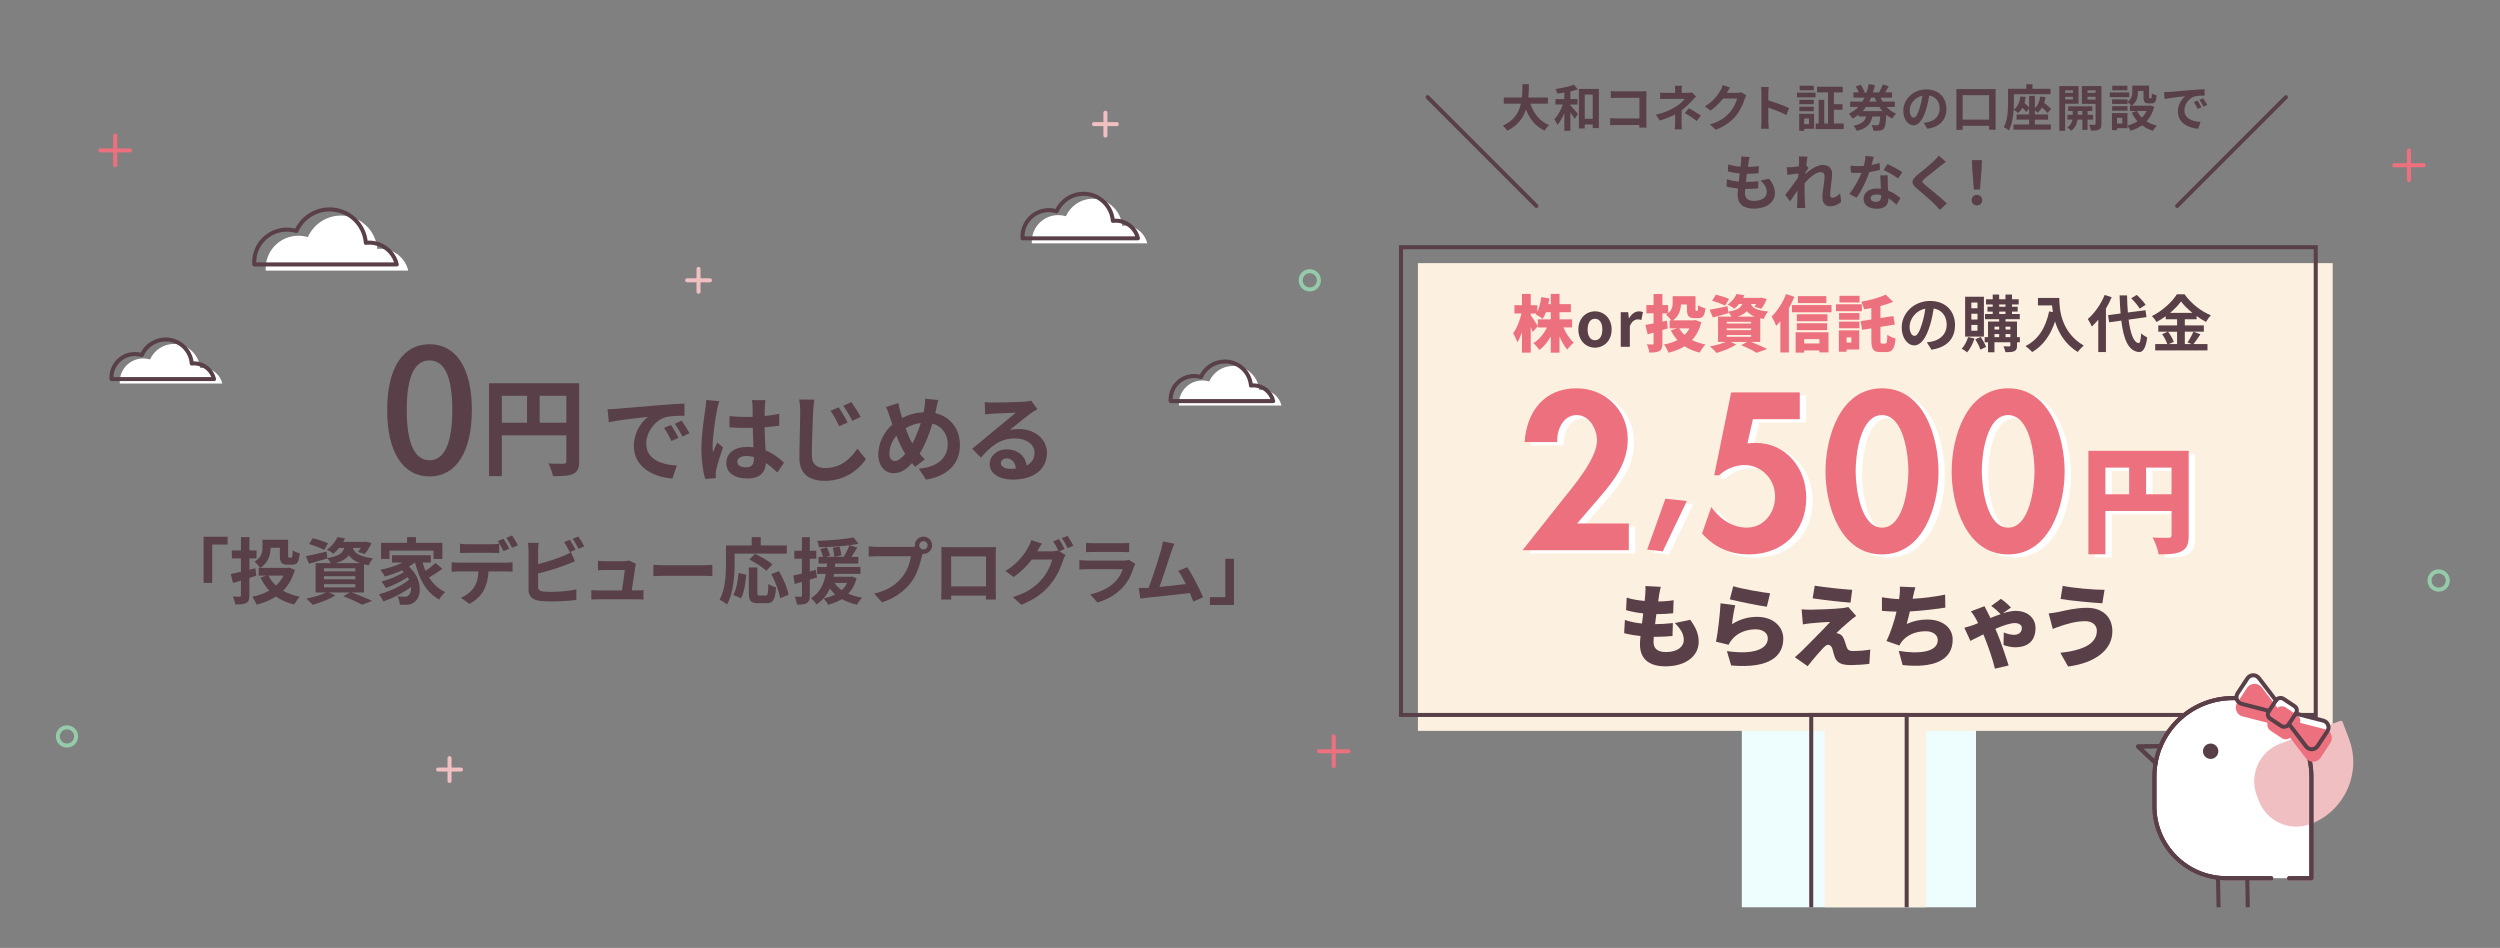 <?xml version="1.0" encoding="UTF-8"?>
<svg id="_レイヤー_2" data-name=" レイヤー 2" xmlns="http://www.w3.org/2000/svg" width="1240" height="470.19" xmlns:xlink="http://www.w3.org/1999/xlink" viewBox="0 0 1240 470.19">
  <rect x="0" y="0" width="1240" height="470.19" fill="#808080" stroke="none"/>
  <defs>
    <clipPath id="clippath">
      <rect width="1240" height="450" fill="none"/>
    </clipPath>
  </defs>
  <g id="_レイヤー_1-2" data-name=" レイヤー 1-2">
    <g clip-path="url(#clippath)">
      <g>
        <rect x="863.95" y="354.61" width="116.14" height="115.58" fill="#eefeff"/>
        <polygon points="1157.01 130.51 703.29 130.51 703.29 362.5 904.98 362.5 904.98 470.19 955.39 470.19 955.39 362.5 1157.01 362.5 1157.01 130.51" fill="#fcf1e0"/>
        <rect x="694.89" y="122.62" width="453.72" height="231.99" fill="none" stroke="#583f48" stroke-miterlimit="10" stroke-width="2"/>
        <rect x="898.37" y="354.61" width="47.34" height="110.18" fill="none" stroke="#583f48" stroke-miterlimit="10" stroke-width="2"/>
        <path d="m775.45,162.42c1.23,2.88,3.13,5.73,5.15,7.51-1.01.8-2.48,2.36-3.22,3.49-1.47-1.66-2.79-3.99-3.86-6.56v8.06h-4.35v-8.03c-1.53,2.73-3.4,5.09-5.64,6.71-.67-1.04-2.02-2.61-2.97-3.4,2.79-1.69,5.21-4.63,6.74-7.79h-4.54v-4.02h6.41v-3.53h-2.36c-.49,1.26-1.04,2.39-1.66,3.31-.77-.64-2.51-1.75-3.46-2.24.09-.12.18-.28.31-.43h-2.76v.83c.89,1.16,3.04,4.57,3.53,5.43l-2.54,2.94c-.25-.71-.58-1.59-.98-2.51v12.72h-4.35v-10.15c-.67,1.96-1.47,3.71-2.33,5.03-.4-1.29-1.35-3.34-2.05-4.57,1.81-2.27,3.34-6.28,4.14-9.72h-3.5v-4.11h3.74v-5.61h4.35v5.61h3.25v3.22c1.01-1.99,1.66-4.66,1.99-7.27l4.05.71c-.15.95-.31,1.87-.52,2.79h1.17v-5.06h4.35v5.06h5.61v4.02h-5.61v3.53h6.22v4.02h-4.29l-.02.01Z" fill="#ed707f"/>
        <path d="m782.87,163.43c0-5.7,3.96-9.01,8.25-9.01s8.25,3.31,8.25,9.01-3.95,9.01-8.25,9.01-8.25-3.31-8.25-9.01Zm11.89,0c0-3.22-1.32-5.33-3.65-5.33s-3.65,2.12-3.65,5.33,1.32,5.33,3.65,5.33,3.65-2.08,3.65-5.33Z" fill="#583f48"/>
        <path d="m803.9,154.85h3.68l.34,3.04h.09c1.26-2.24,3.1-3.46,4.87-3.46.95,0,1.5.15,2.02.37l-.77,3.89c-.61-.18-1.1-.28-1.81-.28-1.35,0-2.97.89-3.92,3.37v10.24h-4.51v-17.17l.01 0Z" fill="#583f48"/>
        <path d="m843.88,159.84c-.98,3.68-2.51,6.59-4.63,8.83,1.93.98,4.17,1.72,6.68,2.18-.98.95-2.27,2.85-2.91,4.05-2.91-.71-5.36-1.75-7.48-3.16-2.27,1.44-4.94,2.45-7.94,3.22-.46-1.2-1.47-3.1-2.3-4.08,2.51-.46,4.78-1.2,6.71-2.21-1.29-1.41-2.36-3.03-3.28-4.84l3.13-.95h-3.74v-3.98h.86c-.67-.92-1.96-2.36-2.67-2.88.37-.18.67-.4.95-.61h-2.7v4.08l2.24-.46.43,3.86-2.67.8v6.59c0,2.05-.34,3.13-1.5,3.8-1.17.67-2.76.8-5,.8-.12-1.13-.67-2.94-1.2-4.08,1.07.06,2.33.06,2.73.06.43-.03.58-.15.58-.58v-5.27c-1.01.28-1.99.58-2.91.83l-1.17-4.66c1.13-.18,2.51-.46,4.08-.77v-5h-3.56v-4.11h3.56v-5.49h4.38v5.49h2.85v3.98c2.02-1.56,2.24-3.49,2.24-5.21v-3.16h11.34v6.28c0,.92.06,1.01.34,1.01h.43c.37,0,.46-.43.52-2.82.8.64,2.51,1.29,3.62,1.56-.37,3.77-1.35,4.87-3.65,4.87h-1.78c-2.88,0-3.74-1.07-3.74-4.57v-2.24h-2.94c-.12,2.76-1.01,5.82-3.99,7.88h10.33l.8-.15,2.94,1.1.02.01Zm-10.97,3.03c.67,1.2,1.56,2.3,2.61,3.25.98-.95,1.84-2.02,2.48-3.25h-5.09 0Z" fill="#ed707f"/>
        <path d="m868.53,169.59c2.88,1.17,6.1,2.51,8,3.49l-5.27,1.93c-1.59-1.04-4.66-2.61-7.63-3.8l2.91-1.62h-8.18l2.79,1.26c-2.54,1.72-6.56,3.31-9.72,4.2-.8-.89-2.33-2.48-3.31-3.25,2.73-.46,5.7-1.29,7.79-2.21h-3.77v-12.57h6.65c-.43-.8-1.04-1.75-1.59-2.33l.09.67c-2.61.77-5.39,1.5-7.69,2.12l-1.66-3.86c2.3-.37,5.67-1.07,8.95-1.75l.31,2.7c4.66-.74,6.25-1.93,6.93-3.77h-1.62c-.67.83-1.44,1.62-2.33,2.36-.8-.77-2.3-1.69-3.34-2.08,2.21-1.5,3.68-3.49,4.51-5.27l3.89.64c-.21.43-.46.86-.67,1.29h8.28l.64-.12,2.91.71c-.77,1.72-1.84,3.62-2.79,4.81l-3.43-.98c.28-.37.58-.86.86-1.35h-2.57c.67,1.75,2.42,3.1,8.55,3.71-.83.89-1.78,2.58-2.18,3.68-.61-.09-1.2-.21-1.75-.34v11.74h-4.54l-.02-.01Zm-12.91-17.99c-1.41-.74-4.35-1.84-6.44-2.45l1.93-3c1.99.46,4.97,1.41,6.53,2.12l-2.02,3.34v-.01Zm.8,8.86h12.14v-.86h-12.14v.86Zm0,3.28h12.14v-.86h-12.14v.86Zm0,3.31h12.14v-.89h-12.14v.89Zm13.89-10.02c-1.81-.74-3.03-1.66-3.86-2.7-.98,1.1-2.42,1.99-4.6,2.7h8.46-0Z" fill="#ed707f"/>
        <path d="m890.02,147.21c-.77,1.87-1.69,3.83-2.73,5.7v21.92h-4.23v-15.54c-.67.86-1.38,1.62-2.08,2.33-.37-1.07-1.53-3.53-2.27-4.63,2.82-2.67,5.58-6.9,7.17-11.13l4.14,1.35Zm18.42,4.11v3.56h-19.62v-3.56h19.62Zm-17.81,13.49h16.31v9.99h-4.51v-.98h-7.54v1.07h-4.26v-10.09.01Zm15.79-5.49h-15.21v-3.43h15.21v3.43Zm-15.21,1.01h15.05v3.43h-15.05v-3.43Zm14.65-10.02h-14.1v-3.43h14.1v3.43Zm-10.97,17.9v2.15h7.54v-2.15h-7.54Z" fill="#ed707f"/>
        <path d="m923.5,154.36h-12.84v-3.46h12.84v3.46Zm-1.32,19.01h-6.28v1.1h-3.83v-10.64h10.12v9.53l-.01.01Zm-9.99-18.09h10.09v3.31h-10.09v-3.31Zm0,4.23h10.09v3.31h-10.09v-3.31Zm10.15-9.5h-9.96v-3.31h9.96v3.31Zm-6.44,17.29v2.61h2.39v-2.61h-2.39Zm19.25,3.1c.71,0,.86-.86.98-4.35.98.77,2.82,1.56,4.05,1.84-.43,4.94-1.53,6.74-4.57,6.74h-2.94c-3.53,0-4.48-1.38-4.48-5.95v-5.82l-4.57.74-.74-4.32,5.3-.83v-5.64c-1.23.25-2.45.43-3.62.61-.18-1.07-.89-2.79-1.41-3.77,4.45-.77,9.14-2.05,12.17-3.53l3.65,3.62c-1.93.8-4.08,1.47-6.28,2.05v5.95l6.41-.98.74,4.2-7.14,1.17v6.56c0,1.53.09,1.72.8,1.72h1.66l-.01-.01Z" fill="#ed707f"/>
        <path d="m958.02,173.46l-2.3-3.65c1.17-.12,2.02-.31,2.85-.49,3.92-.92,6.99-3.74,6.99-8.22,0-4.23-2.3-7.39-6.44-8.09-.43,2.61-.95,5.43-1.84,8.31-1.84,6.19-4.48,9.99-7.82,9.99s-6.22-3.74-6.22-8.92c0-7.08,6.13-13.12,14.07-13.12s12.38,5.27,12.38,11.96-3.95,11.04-11.68,12.23l.01-0Zm-8.43-6.87c1.29,0,2.48-1.93,3.74-6.07.7-2.27,1.29-4.87,1.62-7.42-5.06,1.04-7.79,5.52-7.79,8.89,0,3.1,1.23,4.6,2.42,4.6h.01Z" fill="#583f48"/>
        <path d="m979.36,167.88c-.8,2.57-2.21,5.21-3.65,6.87-.61-.52-1.93-1.38-2.7-1.78,1.38-1.44,2.54-3.65,3.16-5.79l3.19.71 0-.01Zm4.66-.92h-9.32v-19.77h9.32v19.77Zm-3.19-16.89h-3.04v2.82h3.04v-2.82Zm0,5.55h-3.04v2.85h3.04v-2.85Zm0,5.55h-3.04v2.88h3.04v-2.88Zm1.62,5.95c1.01,1.53,2.15,3.59,2.64,4.94l-2.82,1.38c-.43-1.41-1.53-3.59-2.51-5.18l2.7-1.13-.01-.01Zm19.41,2.64h-1.41v1.62c0,1.53-.31,2.3-1.32,2.79-1.01.49-2.45.52-4.45.52-.12-.86-.55-2.12-.95-2.91,1.2.03,2.51.03,2.88.03.4,0,.52-.12.52-.46v-1.59h-7.88v4.97h-3.19v-4.97h-1.66v-2.54h1.66v-7.73h5.52v-1.16h-7.02v-2.58h3.83v-1.2h-2.61v-2.42h2.61v-1.13h-3.31v-2.58h3.31v-2.33h3.19v2.33h3.13v-2.33h3.25v2.33h3.31v2.58h-3.31v1.13h2.82v2.42h-2.82v1.2h3.86v2.58h-7.08v1.16h5.7v7.73h1.41v2.54l.01 0Zm-12.6-7.73v1.41h2.33v-1.41h-2.33Zm0,5.18h2.33v-1.53h-2.33v1.53Zm2.33-15.08h3.13v-1.13h-3.13v1.13Zm0,3.62h3.13v-1.2h-3.13v1.2Zm3.16,6.28v1.41h2.39v-1.41h-2.39Zm2.39,5.18v-1.53h-2.39v1.53h2.39Z" fill="#583f48"/>
        <path d="m1021.42,147.77c0,5.79.83,16.98,12.11,23.63-.8.64-2.3,2.24-2.94,3.19-6.35-3.83-9.59-9.63-11.28-15.11-2.3,6.87-5.98,11.96-11.31,15.14-.67-.77-2.39-2.27-3.34-2.97,6.38-3.22,10.02-9.14,11.71-17.2l1.87.34c-.21-1.17-.34-2.27-.43-3.31h-6.99v-3.71h10.61-.01Z" fill="#583f48"/>
        <path d="m1047.39,147.43c-.8,1.87-1.75,3.77-2.85,5.64v21.55h-3.8v-16.09c-1.04,1.29-2.08,2.45-3.19,3.43-.34-.86-1.38-2.82-2.02-3.71,3.31-2.82,6.53-7.33,8.37-11.96l3.5,1.13-.01.01Zm8.4,11.1c.86,6.81,2.48,11.34,4.94,11.65.71.06,1.07-1.47,1.32-4.87.67.8,2.3,1.72,2.97,2.08-.77,5.92-2.42,7.33-4.14,7.23-5.18-.49-7.6-6.25-8.71-15.6l-6.04.83-.52-3.53,6.19-.83c-.21-2.76-.4-5.76-.49-8.98h3.71c.06,3,.18,5.89.4,8.49l8.74-1.13.52,3.43-8.89,1.23 0.0 0Zm5.49-5.43c-.77-1.44-2.61-3.59-4.2-5.15l2.73-1.69c1.62,1.47,3.53,3.49,4.41,4.94l-2.94,1.9h-0Z" fill="#583f48"/>
        <path d="m1091.41,165.82c-1.16,1.69-2.36,3.56-3.43,4.84h6.93v3.13h-25.93v-3.13h5.98c-.46-1.38-1.47-3.43-2.54-4.94l2.79-1.2h-4.69v-3.13h9.32v-3.04h-5.64v-1.5c-1.44,1.04-3,2.02-4.57,2.85-.46-.86-1.47-2.18-2.27-2.94,5.21-2.54,10.12-7.14,12.38-10.82h3.77c3.31,4.63,8.25,8.49,13.09,10.45-.92.92-1.75,2.15-2.42,3.28-1.53-.8-3.13-1.81-4.66-2.91v1.59h-5.85v3.04h9.44v3.13h-9.44v6.13h3.34l-1.99-.83c1.01-1.44,2.24-3.68,2.91-5.3l3.49,1.29-.01.01Zm-16.03-1.29c1.17,1.56,2.36,3.65,2.82,5.06l-2.51,1.07h4.14v-6.13h-4.45Zm12.05-9.35c-2.27-1.84-4.29-3.83-5.64-5.67-1.32,1.84-3.22,3.83-5.43,5.67h11.07Z" fill="#583f48"/>
        <path d="m811.05,261.21v13.28h-52.72l19.92-25.11c5.5-6.85,17.02-20.44,17.02-29.26,0-5.6-3.63-12.66-10.07-12.66-6.85,0-9.96,7.47-9.65,13.39h-16.19c1.04-15.05,9.65-26.67,25.74-26.67,14.32,0,25.42,10.9,25.42,25.22,0,11.52-6.43,20.13-13.59,28.43l-11.52,13.39h25.63l.01-.01Z" fill="#fff"/>
        <path d="m839.83,250.08l-11.95,24.99-7.72-.91,9.05-25.23,10.62,1.16v-.01Z" fill="#fff"/>
        <path d="m872.6,209.53l-2.7,11.93,3.94-.21c15.25,0,25.22,12.56,25.22,27.19,0,16.81-11.73,28.12-28.43,28.12-9.24,0-17.12-3.42-23.25-10.38l4.57-13.08c4.05,5.81,10.48,10.17,17.64,10.17,8.51,0,14.01-7.37,14.01-15.46,0-8.51-6.64-15.57-15.25-15.57-4.46,0-9.34,2.08-12.56,5.08h-2.39l8.41-41.1h34.04v13.28h-23.25l0.0.03Z" fill="#fff"/>
        <path d="m964.64,235.47c0,16.71-7.26,41.1-28.02,41.1s-28.02-24.39-28.02-41.1,7.06-41.3,28.02-41.3,28.02,24.49,28.02,41.3Zm-41.09-.21c0,7.78,2.28,28.02,13.08,28.02s13.08-20.24,13.08-28.02-2.18-27.81-13.08-27.81-13.08,19.92-13.08,27.81Z" fill="#fff"/>
        <path d="m1027.21,235.47c0,16.71-7.26,41.1-28.02,41.1s-28.02-24.39-28.02-41.1,7.06-41.3,28.02-41.3,28.02,24.49,28.02,41.3Zm-41.09-.21c0,7.78,2.28,28.02,13.08,28.02s13.08-20.24,13.08-28.02-2.18-27.81-13.08-27.81-13.08,19.92-13.08,27.81Z" fill="#fff"/>
        <path d="m1088.75,267.07c0,4.28-.87,6.53-3.53,7.92s-6.24,1.56-11.38,1.56c-.35-2.37-1.79-6.24-3-8.38,3,.23,6.82.17,7.92.17s1.5-.35,1.5-1.39v-11.9h-32.82v21.44h-8.44v-51.31h49.75v41.89h-0Zm-41.32-20.34h11.79v-13.23h-11.79v13.23Zm32.82,0v-13.23h-12.65v13.23h12.65Z" fill="#fff"/>
        <path d="m822.85,295.56c-.09.58-.22,1.52-.4,2.78,3.05-.04,5.87-.31,7.66-.63l-.22,6.45c-2.46.27-4.75.45-8.34.45-.22,1.61-.4,3.32-.63,4.97h.04c2.55,0,6-.22,8.78-.54l-.18,6.41c-2.2.22-4.75.4-7.44.4h-1.84c-.09,1.03-.13,1.93-.13,2.6,0,3.36,2.15,4.97,6.14,4.97,5.96,0,8.87-2.82,8.87-5.96s-1.7-5.69-4.44-8.43l7.62-1.61c2.91,3.94,4.21,7.13,4.21,10.94,0,6.81-6.14,12.15-16.49,12.15-7.62,0-12.64-3.27-12.64-10.89,0-.99.09-2.46.27-4.17-3.14-.31-5.87-.81-8.11-1.39l.36-6.54c2.82.94,5.69,1.48,8.47,1.75.18-1.66.4-3.36.63-5.02-3-.31-6-.9-8.51-1.61l.31-6.23c2.51.85,5.69,1.39,8.92,1.66.13-1.08.22-2.11.27-2.96.18-2.38.18-3.32.09-4.44l7.62.4c-.45,1.88-.67,3.23-.9,4.48l.01.01Z" fill="#583f48"/>
        <path d="m859.1,309.59c3.9-2.51,8.11-3.63,12.41-3.63,8.42,0,13,5.24,13,10.76,0,8.29-6.14,15.06-25.86,13.35l-2.11-7.13c13.09,1.93,20.3-.9,20.3-6.36,0-2.55-2.42-4.44-6.01-4.44-4.57,0-8.96,1.7-11.61,4.89-.9,1.08-1.39,1.79-1.84,2.78l-6.23-1.52c.9-4.57,1.93-13,2.24-19.05l7.3.99c-.63,2.2-1.39,6.95-1.61,9.37l.02-.01Zm18.87-15.33l-1.61,6.68c-4.71-.63-14.83-2.78-18.37-3.67l1.7-6.5c4.48,1.39,14.38,3.05,18.28,3.5l-0-.01Z" fill="#583f48"/>
        <path d="m917.49,307.98c-2.24,1.84-5.96,5.24-6.68,6.05.36,0,1.17.22,1.7.49,1.03.49,1.7,1.34,2.29,2.96.4,1.12.81,2.51,1.17,3.54.36,1.21,1.3,1.88,2.73,1.88,3.72,0,6.63-.31,8.96-.72l-.45,7.08c-1.84.31-6.72.63-9.01.63-4.57,0-6.95-.99-8.11-3.85-.49-1.34-.94-3.14-1.21-4.17-.49-1.61-1.43-2.06-2.2-2.06-.72,0-1.61.76-2.69,1.93-1.48,1.57-3.99,4.39-7.39,8.69l-6.36-4.44c.94-.81,2.2-1.88,3.58-3.23,2.6-2.64,10.04-9.99,13.94-14.25-2.91.04-7.04.4-9.5.63-1.61.13-3.09.4-4.03.58l-.63-7.48c1.03.09,2.82.18,4.57.18,1.88,0,11.88-.31,15.82-.81.85-.09,2.24-.36,2.73-.54l3.94,4.44c-1.39.94-2.24,1.66-3.18,2.46l.01.01Zm1.21-15.42l-.85,6.36c-4.84-.36-13.49-1.34-18.78-2.15l1.03-6.27c5.11.85,13.76,1.75,18.6,2.06Z" fill="#583f48"/>
        <path d="m948.81,296.32l-.13.67c4.93-.27,10.71-.94,16.09-2.06l.13,6.45c-4.3.67-11.47,1.57-17.61,1.88-.49,2.15-1.03,4.3-1.57,6.23,3.5-1.57,6.68-2.2,10.31-2.2,7.3,0,12.5,3.94,12.5,9.99,0,10.44-9.82,14.21-24.83,12.59l-1.93-7.04c9.55,1.66,19.36.81,19.36-5.38,0-2.29-2.06-4.35-5.96-4.35-5.06,0-9.41,1.88-11.92,5.2-.45.58-.76,1.12-1.17,1.88l-6.41-2.24c2.06-4.03,3.85-9.73,5.02-14.56-2.69-.09-5.15-.18-7.26-.4v-6.72c2.73.45,5.87.81,8.51.9.09-.45.13-.85.18-1.21.27-2.15.31-3.36.22-4.97l7.66.31c-.54,1.79-.81,3.41-1.21,5.02l.02.01Z" fill="#583f48"/>
        <path d="m978.74,310.04c.81-.31,1.61-.63,2.42-.99-.45-.9-.85-1.7-1.25-2.38-.54-.94-1.39-2.33-2.33-3.45l6.72-2.55c.49.9,1.17,2.24,1.48,2.91.4.76.94,1.79,1.48,2.96,1.75-.72,3.45-1.39,5.06-1.93-1.34-1.39-3.14-3-4.66-4.08l4.8-3.5c1.34.85,3.99,3.18,4.97,4.3l-4.03,2.87c2.33-.72,4.48-1.21,6.27-1.21,6.86,0,9.95,4.39,9.95,8.38,0,6.05-3.23,9.68-10.22,9.68-1.88,0-4.35-.63-5.65-1.12l.13-6.23c1.75.76,3.72,1.17,4.97,1.17,2.42,0,3.99-1.17,3.99-3.45,0-1.3-1.34-2.38-3.45-2.38-2.33,0-5.96,1.25-9.68,2.87.36.81.67,1.52.94,2.2,1.57,3.63,4.39,11.92,5.65,15.95l-6.81,1.61c-1.08-4.66-3.36-11.07-4.88-14.92-.27-.67-.54-1.34-.85-2.11-2.91,1.43-5.38,2.73-6.45,3.23l-3-6.5c1.88-.49,3.85-1.12,4.44-1.34l-.01.01Z" fill="#583f48"/>
        <path d="m1034.17,308.11c-4.8,0-9.28,1.52-11.34,2.15-1.25.36-3.27,1.17-4.66,1.7l-2.02-7.71c1.66-.13,3.81-.49,5.33-.81,3.36-.76,8.33-1.97,13.67-1.97,7.48,0,12.59,4.3,12.59,11.65,0,9.55-9.01,15.77-21.96,17.48l-3.85-6.81c11.25-1.21,18.11-4.48,18.11-10.94,0-2.51-1.88-4.75-5.87-4.75v.01Zm9.68-15.55l-1.08,6.68c-5.38-.36-15.51-1.25-20.71-2.15l1.03-6.5c5.38,1.12,15.82,1.97,20.75,1.97h.01Z" fill="#583f48"/>
        <path d="m807.89,259.63v13.28h-52.72l19.92-25.11c5.5-6.85,17.02-20.44,17.02-29.26,0-5.6-3.63-12.66-10.07-12.66-6.85,0-9.96,7.47-9.65,13.39h-16.19c1.04-15.05,9.65-26.67,25.74-26.67,14.32,0,25.42,10.9,25.42,25.22,0,11.52-6.43,20.13-13.59,28.43l-11.52,13.39h25.63l.01-.01Z" fill="#ed707f"/>
        <path d="m836.67,248.5l-11.95,24.99-7.72-.91,9.05-25.23,10.62,1.16v-.01Z" fill="#ed707f"/>
        <path d="m869.44,207.95l-2.7,11.93,3.94-.21c15.25,0,25.22,12.56,25.22,27.19,0,16.81-11.73,28.12-28.43,28.12-9.24,0-17.12-3.42-23.25-10.38l4.57-13.08c4.05,5.81,10.48,10.17,17.64,10.17,8.51,0,14.01-7.37,14.01-15.46,0-8.51-6.64-15.57-15.25-15.57-4.46,0-9.34,2.08-12.56,5.08h-2.39l8.41-41.1h34.04v13.28h-23.25l0.0.03Z" fill="#ed707f"/>
        <path d="m961.49,233.9c0,16.71-7.26,41.1-28.02,41.1s-28.02-24.39-28.02-41.1,7.06-41.3,28.02-41.3,28.02,24.49,28.02,41.3Zm-41.09-.21c0,7.78,2.28,28.02,13.08,28.02s13.08-20.24,13.08-28.02-2.18-27.81-13.08-27.81-13.08,19.92-13.08,27.81Z" fill="#ed707f"/>
        <path d="m1024.06,233.9c0,16.71-7.26,41.1-28.02,41.1s-28.02-24.39-28.02-41.1,7.06-41.3,28.02-41.3,28.02,24.49,28.02,41.3Zm-41.09-.21c0,7.78,2.28,28.02,13.08,28.02s13.08-20.24,13.08-28.02-2.18-27.81-13.08-27.81-13.08,19.92-13.08,27.81Z" fill="#ed707f"/>
        <path d="m1085.59,265.49c0,4.28-.87,6.53-3.53,7.92s-6.24,1.56-11.38,1.56c-.35-2.37-1.79-6.24-3-8.38,3,.23,6.82.17,7.92.17s1.5-.35,1.5-1.39v-11.9h-32.82v21.44h-8.44v-51.31h49.75v41.89h-0Zm-41.32-20.34h11.79v-13.23h-11.79v13.23Zm32.82,0v-13.23h-12.65v13.23h12.65Z" fill="#ed707f"/>
        <path d="m1126.51,435.58h-22.2c-19.74,0-35.73-16-35.73-35.73v-15h0c.19-21.34,17.55-38.59,38.94-38.59,21.39,0,38.74,17.24,38.94,38.59h0v50.74h-11.02" fill="#fff" stroke="#ed707f" stroke-miterlimit="10" stroke-width="2"/>
        <path d="m1161.011,358.511l3.131,8.235c6.238,16.404-2.017,34.788-18.421,41.026h0c-9.768,3.714-20.721-1.204-24.435-10.971l-.97-2.552c-3.714-9.768,1.204-20.721,10.971-24.435l29.724-11.303h0l-0-0Z" fill="#f0bfc2" stroke="#f0bfc2" stroke-linecap="round" stroke-linejoin="round" stroke-width="2"/>
        <polyline points="1069.16 378.47 1060.47 370.26 1071.62 370.1" fill="none" stroke="#583f48" stroke-linecap="round" stroke-linejoin="round" stroke-width="2"/>
        <path d="m1126.51,435.58h-22.2c-19.74,0-35.73-16-35.73-35.73v-15h0c.19-21.34,17.55-38.59,38.94-38.59,21.39,0,38.74,17.24,38.94,38.59h0v50.74h-11.02" fill="none" stroke="#583f48" stroke-linecap="round" stroke-linejoin="round" stroke-width="2"/>
        <line x1="1114.63" y1="435.58" x2="1114.91" y2="449.85" fill="none" stroke="#583f48" stroke-linecap="round" stroke-linejoin="round" stroke-width="2"/>
        <line x1="1100.13" y1="435.74" x2="1100.41" y2="450" fill="none" stroke="#583f48" stroke-linecap="round" stroke-linejoin="round" stroke-width="2"/>
        <polyline points="1069.16 378.47 1060.47 370.26 1071.62 370.1" fill="none" stroke="#583f48" stroke-linecap="round" stroke-linejoin="round" stroke-width="2"/>
        <path d="m1126.51,435.58h-22.2c-19.74,0-35.73-16-35.73-35.73v-15h0c.19-21.34,17.55-38.59,38.94-38.59,21.39,0,38.74,17.24,38.94,38.59h0v50.74h-11.02" fill="none" stroke="#583f48" stroke-linecap="round" stroke-linejoin="round" stroke-width="2"/>
        <circle cx="1096.48" cy="372.61" r="3.82" fill="#573f47"/>
        <path d="m1110.3,344.69l4.88-7.38c1.31-1.98,4.19-2.08,5.64-.19l8.53,11.15.13-.2c.78-1.18,2.37-1.5,3.54-.72l5.58,3.69c1.18.78,1.5,2.37.72,3.54l-.13.2h0l13.6,3.49c2.3.59,3.34,3.28,2.03,5.26l-4.88,7.38c-1.31,1.98-4.19,2.08-5.64.19l-8.53-11.15-.13.2c-.78,1.18-2.37,1.5-3.54.72l-5.58-3.69c-1.18-.78-1.5-2.37-.72-3.54l.13-.2-13.6-3.49c-2.3-.59-3.34-3.28-2.03-5.26Z" fill="#fff"/>
        <path d="m1110.51,349.09l4.88-7.38c1.31-1.98,4.19-2.08,5.64-.19l8.53,11.15.13-.2c.78-1.18,2.37-1.5,3.54-.72l5.58,3.69c1.18.78,1.5,2.37.72,3.54l-.13.2h0l13.6,3.49c2.3.59,3.34,3.28,2.03,5.26l-4.88,7.38c-1.31,1.98-4.19,2.08-5.64.19l-8.53-11.15-.13.2c-.78,1.18-2.37,1.5-3.54.72l-5.58-3.69c-1.18-.78-1.5-2.37-.72-3.54l.13-.2-13.6-3.49c-2.3-.59-3.34-3.28-2.03-5.26Z" fill="#ed707f" stroke="#ed707f" stroke-linecap="round" stroke-linejoin="round" stroke-width="2"/>
        <rect x="1126.133" y="347.435" width="11.81" height="11.81" rx="2.56" ry="2.56" transform="translate(212.71 1102.469) rotate(-56.51)" fill="none" stroke="#583f48" stroke-linecap="round" stroke-linejoin="round" stroke-width="2"/>
        <path d="m1138.75,353.95l13.6,3.49c2.3.59,3.34,3.28,2.03,5.26l-4.88,7.38c-1.31,1.98-4.19,2.08-5.64.19l-8.53-11.15" fill="none" stroke="#583f48" stroke-linecap="round" stroke-linejoin="round" stroke-width="2"/>
        <path d="m1125.48,352.61l-13.6-3.49c-2.3-.59-3.34-3.28-2.03-5.26l4.88-7.38c1.31-1.98,4.19-2.08,5.64-.19l8.53,11.15" fill="none" stroke="#583f48" stroke-linecap="round" stroke-linejoin="round" stroke-width="2"/>
        <path d="m192.04,203.31c0-21.27,8.12-32.57,21-32.57s21,11.39,21,32.57-8.03,33.01-21,33.01-21-11.74-21-33.01Zm32.3,0c0-18.18-4.68-24.54-11.3-24.54s-11.3,6.35-11.3,24.54,4.68,24.98,11.3,24.98,11.3-6.8,11.3-24.98Z" fill="#583f48"/>
        <path d="m287.27,228.8c0,3.44-.74,5.19-2.97,6.2-2.12,1.06-5.3,1.17-10.01,1.17-.32-1.75-1.38-4.66-2.28-6.3,3.02.21,6.46.16,7.52.16,1.01-.05,1.38-.37,1.38-1.27v-12.82h-31.99v20.23h-6.36v-46.08h44.7v38.72l.01-.01Zm-38.35-19.12h12.5v-13.35h-12.5v13.35Zm31.99,0v-13.35h-13.24v13.35h13.24Z" fill="#583f48"/>
        <path d="m305.94,202.76c3.94-.33,11.67-1.03,20.26-1.73,4.83-.42,9.94-.7,13.27-.84l.05,6c-2.53.05-6.56.05-9.05.66-5.67,1.5-9.94,7.55-9.94,13.13,0,7.74,7.22,10.5,15.19,10.93l-2.2,6.42c-9.85-.66-19.13-5.91-19.13-16.08,0-6.75,3.8-12.1,6.99-14.49-4.41.47-13.97,1.5-19.41,2.67l-.61-6.42c1.88-.05,3.7-.14,4.6-.23l-.02-.02Zm30.62,14.4l-3.56,1.59c-1.17-2.58-2.16-4.41-3.66-6.52l3.47-1.45c1.17,1.69,2.86,4.55,3.75,6.38Zm5.44-2.3l-3.52,1.69c-1.27-2.53-2.34-4.27-3.84-6.33l3.42-1.59c1.17,1.64,2.95,4.41,3.94,6.24l-0-.01Z" fill="#583f48"/>
        <path d="m355.69,203.14c-.7,3.14-2.25,13.46-2.25,18.15,0,.94.05,2.11.19,3.05.61-1.64,1.41-3.24,2.11-4.83l2.86,2.34c-1.31,3.85-2.81,8.63-3.38,11.16-.14.66-.23,1.69-.23,2.2,0,.47.05,1.27.09,1.92l-5.3.42c-.98-3.28-1.88-8.63-1.88-15,0-7.08,1.41-15.94,1.92-19.55.19-1.31.42-3.1.47-4.6l6.47.56c-.38.94-.94,3.33-1.08,4.17l.01.01Zm23.68-1.64c-.05,1.03-.09,2.77-.14,4.83,2.58-.23,5.02-.61,7.27-1.08v5.86c-2.25.33-4.69.61-7.27.8.09,4.55.33,8.3.52,11.49,3.89,1.59,6.85,3.99,9.1,6.05l-3.24,4.92c-1.97-1.83-3.84-3.47-5.72-4.74-.28,4.5-2.81,7.69-9.14,7.69s-10.5-2.72-10.5-7.64,4.03-8.02,10.41-8.02c1.08,0,2.11.05,3.05.19-.09-2.91-.28-6.33-.33-9.66-1.12.05-2.25.05-3.33.05-2.77,0-5.44-.09-8.21-.28v-5.58c2.67.28,5.39.42,8.21.42,1.08,0,2.2,0,3.28-.05,0-2.3-.05-4.22-.05-5.2,0-.7-.14-2.16-.33-3.09h6.71c-.14.89-.23,2.02-.28,3.05l-.01-.01Zm-9.28,30.29c2.86,0,3.84-1.5,3.84-4.27v-.84c-1.22-.33-2.49-.52-3.75-.52-2.67,0-4.46,1.13-4.46,2.91,0,1.92,1.88,2.72,4.36,2.72h.01Z" fill="#583f48"/>
        <path d="m403.29,204.5c-.23,5.06-.61,15.52-.61,21.38,0,4.74,2.86,6.28,6.52,6.28,7.74,0,12.61-4.5,16.04-9.61l4.27,5.2c-3.05,4.5-9.71,10.74-20.4,10.74-7.69,0-12.61-3.38-12.61-11.35,0-6.28.42-18.62.42-22.65,0-2.25-.19-4.5-.56-6.33l7.55.09c-.28,1.97-.52,4.36-.61,6.24l-.01.01Zm17.12,5.06l-4.17,1.83c-1.41-3-2.63-5.25-4.31-7.64l4.08-1.73c1.31,1.97,3.38,5.39,4.41,7.55l-.01-.01Zm6.42-2.77l-4.08,1.97c-1.5-2.95-2.77-5.11-4.5-7.46l4.03-1.88c1.36,1.92,3.52,5.25,4.55,7.36v.01Z" fill="#583f48"/>
        <path d="m464.3,203.14c-.14.61-.28,1.17-.42,1.78,7.36,1.69,12.24,7.64,12.24,15.85,0,9.94-7.08,15.61-16.83,17.12l-3.56-5.44c10.27-.84,14.35-6.14,14.35-12,0-5.2-2.91-9.1-7.6-10.36-1.64,5.44-3.7,10.83-6.38,14.91.84.98,1.69,1.97,2.58,2.81l-4.74,3.75c-.56-.61-1.12-1.22-1.59-1.83-3.14,3.42-5.77,4.97-9.24,4.97-3.89,0-7.46-3.28-7.46-9.33,0-5.35,2.67-11.07,6.94-14.82-.47-1.27-.84-2.53-1.27-3.8-.52-1.69-1.03-3.19-1.88-4.88l6.14-1.92c.28,1.55.66,3.09,1.03,4.5.23.89.52,1.88.84,2.86,3.56-1.78,7.03-2.67,10.64-2.81.19-.8.33-1.55.42-2.25.23-1.36.38-3.38.38-4.45l6.47.61c-.38,1.27-.8,3.56-1.08,4.74l.02-.01Zm-20.49,25.51c1.69,0,3.42-1.45,5.16-3.56-1.5-2.3-3-5.49-4.36-9-2.2,2.58-3.47,5.91-3.47,8.82,0,2.3.98,3.75,2.67,3.75l-0-.01Zm8.72-8.72c1.69-3,3.09-6.66,4.17-10.13-2.86.33-5.35,1.31-7.55,2.63,1.08,2.91,2.25,5.63,3.38,7.5h-0Z" fill="#583f48"/>
        <path d="m492.7,199.67c2.49,0,12.52-.19,15.19-.42,1.92-.19,3-.33,3.56-.52l3.05,4.17c-1.08.7-2.2,1.36-3.28,2.16-2.53,1.78-7.46,5.91-10.41,8.25,1.55-.38,2.95-.52,4.45-.52,7.97,0,14.02,4.97,14.02,11.82,0,7.41-5.63,13.27-16.97,13.27-6.52,0-11.44-3-11.44-7.69,0-3.8,3.42-7.31,8.39-7.31,5.81,0,9.33,3.56,9.99,8.02,2.58-1.36,3.89-3.52,3.89-6.38,0-4.22-4.22-7.08-9.75-7.08-7.17,0-11.86,3.8-16.88,9.52l-4.27-4.41c3.33-2.67,9-7.46,11.77-9.75,2.63-2.16,7.5-6.1,9.8-8.11-2.39.05-8.86.33-11.35.47-1.27.09-2.77.23-3.84.38l-.19-6.1c1.31.19,2.95.23,4.27.23l0.0 0Zm8.44,32.87c.98,0,1.88-.05,2.72-.14-.28-3.05-2.02-5.02-4.55-5.02-1.78,0-2.91,1.08-2.91,2.25,0,1.73,1.92,2.91,4.74,2.91Z" fill="#583f48"/>
        <path d="m112.9,266.21v3.87h-7.64v19.04h-4.27v-22.91s11.91,0,11.91,0Z" fill="#583f48"/>
        <path d="m123.69,286.65v8.61c0,2.12-.39,3.16-1.54,3.8-1.22.65-2.94.75-5.45.75-.14-1.08-.68-2.8-1.18-3.91,1.36.07,2.87.07,3.33.07.47-.04.65-.18.65-.68v-7.31c-1.36.43-2.69.82-3.91,1.18l-1.15-4.45c1.4-.25,3.12-.65,5.06-1.11v-6.63h-4.52v-3.94h4.52v-6.6h4.2v6.6h3.55v3.94h-3.55v5.59l2.98-.72.43,3.69-3.41,1.11-.01.01Zm22.55-4.02c-1.22,4.34-3.19,7.75-5.84,10.36,2.37,1.36,5.16,2.37,8.32,2.98-.97.93-2.15,2.73-2.8,3.87-3.51-.82-6.53-2.19-9.04-3.98-2.8,1.83-6.02,3.16-9.61,4.05-.43-1.15-1.4-2.94-2.19-3.91,3.12-.61,5.99-1.61,8.43-3.08-1.72-1.83-3.12-4.02-4.3-6.49l3.01-.93h-3.91v-3.84h.72c-.5-.86-2.01-2.47-2.8-3.08,3.55-2.04,3.98-4.84,3.98-7.21v-3.66h12.69v7.78c0,.97.11,1.08.54,1.08h1c.54,0,.65-.5.72-3.62.79.61,2.4,1.25,3.48,1.51-.36,4.41-1.25,5.63-3.73,5.63h-2.26c-2.94,0-3.84-1.04-3.84-4.55v-3.87h-4.59c-.04,3.37-1.04,7.42-5.09,10h13.52l.79-.14,2.8,1.11v-.01Zm-13.09,2.87c.93,1.86,2.19,3.51,3.73,4.95,1.54-1.4,2.8-3.05,3.73-4.95h-7.46 0Z" fill="#583f48"/>
        <path d="m174.33,293.86c3.66,1.29,7.78,3.01,10.22,4.2l-4.95,1.9c-2.04-1.18-5.7-2.87-9.32-4.23l3.23-1.86h-10.47l3.26,1.43c-2.98,1.94-7.57,3.69-11.19,4.7-.75-.82-2.26-2.37-3.16-3.12,3.48-.65,7.39-1.79,9.86-3.01h-5.27v-14.56h7.5c-.43-.86-1.11-1.9-1.69-2.47l.04.14c-3.08.9-6.42,1.86-9.11,2.62l-1.58-3.73c2.65-.5,6.49-1.4,10.29-2.29l.36,3.23c5.7-.93,7.6-2.47,8.39-5.02h-2.58c-.82,1-1.76,1.97-2.87,2.87-.75-.75-2.22-1.61-3.19-2.01,2.58-1.79,4.34-4.16,5.27-6.24l3.77.61c-.29.61-.57,1.18-.93,1.76h10.58l.65-.11,2.83.72c-.93,1.94-2.22,4.09-3.41,5.41l-3.3-1.04c.43-.54.93-1.22,1.4-1.97h-3.98c.75,2.29,2.8,4.27,10.04,5.13-.79.79-1.72,2.44-2.12,3.48-.86-.14-1.65-.29-2.37-.47v13.95h-6.2l0-.02Zm-13.55-21.12c-1.65-.9-5.02-2.19-7.49-2.9l1.86-2.9c2.37.57,5.77,1.72,7.57,2.58l-1.94,3.23v-.01Zm-.11,10.65h15.53v-1.54h-15.53v1.54Zm0,3.94h15.53v-1.54h-15.53v1.54Zm0,3.98h15.53v-1.58h-15.53v1.58Zm17.86-12.01c-2.76-1-4.41-2.33-5.49-3.87-1.25,1.69-3.26,2.94-6.56,3.87h12.05Z" fill="#583f48"/>
        <path d="m219.42,282.1c-2.04,1.54-4.52,3.16-6.6,4.34,1.97,3.16,4.63,5.7,8,7.21-.93.82-2.29,2.51-2.98,3.69-6.38-3.41-9.93-10-11.98-18.36h-.07c-.9.75-1.9,1.43-2.98,2.08,6.74,5.88,6.49,14.81,2.94,17.39-1.33,1.15-2.51,1.51-4.38,1.51-.9.04-2.01,0-3.05-.07-.07-1.18-.43-2.9-1.22-4.09,1.36.11,2.51.18,3.44.18s1.58-.11,2.15-.75c.82-.65,1.33-2.12,1.18-4.02-3.91,2.87-9.21,5.56-13.7,7.1-.5-1.08-1.43-2.62-2.22-3.55,5.16-1.29,11.4-4.23,14.95-7.24-.21-.43-.43-.86-.68-1.25-3.05,2.04-7.46,4.2-10.86,5.38-.47-.93-1.36-2.4-2.15-3.23,3.62-.86,8.39-2.83,11.08-4.66-.29-.29-.57-.57-.9-.86-2.72,1.25-5.67,2.29-8.5,3.05-.43-.82-1.51-2.51-2.19-3.33,3.84-.75,7.82-2.01,10.97-3.62h-5.24v-3.59h19.26v3.59h-4.09c.39,1.43.9,2.83,1.47,4.16,1.79-1.22,3.69-2.69,4.98-3.91l3.33,2.87.04-.02Zm-26.21-4.88h-4.2v-8h12.91v-2.8h4.37v2.8h13.12v8h-4.38v-4.12h-21.84v4.12h.02Z" fill="#583f48"/>
        <path d="m227.46,279.08h23.49c.75,0,2.33-.07,3.26-.21v4.66c-.9-.07-2.26-.11-3.26-.11h-8.64c-.21,3.69-1,6.71-2.29,9.22-1.25,2.51-4.02,5.27-7.21,6.88l-4.2-3.05c2.55-.97,5.06-3.01,6.49-5.13,1.47-2.22,2.08-4.91,2.22-7.92h-9.86c-1.04,0-2.44.07-3.44.14v-4.7c1.08.14,2.33.21,3.44.21l-0.0.01Zm4.55-9.11h11.73c1.22,0,2.65-.11,3.87-.29v4.63c-1.22-.07-2.62-.11-3.87-.11h-11.73c-1.22,0-2.76.04-3.84.11v-4.63c1.15.18,2.62.29,3.84.29Zm20.58,2.15l-2.87,1.26c-.75-1.47-1.86-3.62-2.83-4.98l2.87-1.18c.9,1.33,2.15,3.59,2.83,4.91v-.01Zm4.3-1.65l-2.87,1.26c-.75-1.51-1.9-3.59-2.87-4.95l2.83-1.18c.93,1.36,2.26,3.62,2.9,4.88l.01-.01Z" fill="#583f48"/>
        <path d="m266.89,272.99v6.78c4.23-1.04,9.22-2.62,12.41-3.98,1.29-.5,2.51-1.08,3.91-1.94l1.94,4.55c-1.4.57-3.01,1.25-4.2,1.69-3.62,1.43-9.4,3.23-14.06,4.37v6.63c0,1.54.72,1.94,2.33,2.26,1.08.14,2.55.22,4.16.22,3.73,0,9.54-.47,12.48-1.25v5.24c-3.37.5-8.82.75-12.77.75-2.33,0-4.48-.14-6.02-.39-3.12-.57-4.91-2.29-4.91-5.38v-19.54c0-.79-.11-2.65-.29-3.73h5.31c-.18,1.08-.29,2.73-.29,3.73v-.01Zm18.61-.36l-2.9,1.22c-.72-1.47-1.83-3.59-2.8-4.98l2.83-1.15c.9,1.33,2.19,3.59,2.87,4.91Zm4.27-1.65l-2.83,1.22c-.75-1.51-1.9-3.59-2.91-4.95l2.83-1.15c.97,1.33,2.29,3.62,2.9,4.88h.01Z" fill="#583f48"/>
        <path d="m315.11,281.16c-.29,2.12-1.22,8.28-1.76,11.69h2.29c.93,0,2.58-.04,3.51-.14v4.63c-.72-.04-2.47-.11-3.44-.11h-18.86c-1.29,0-2.19.04-3.55.11v-4.66c.97.11,2.29.18,3.55.18h11.62c.5-3.05,1.29-8.14,1.4-10.15h-9.68c-1.15,0-2.55.11-3.59.18v-4.73c.93.11,2.58.22,3.55.22h9.18c.75,0,2.22-.14,2.65-.39l3.48,1.69c-.18.47-.29,1.15-.36,1.51l.01-.03Z" fill="#583f48"/>
        <path d="m329.86,280.37h19.26c1.69,0,3.26-.14,4.2-.22v5.63c-.86-.04-2.69-.18-4.2-.18h-19.26c-2.04,0-4.45.07-5.77.18v-5.63c1.29.11,3.91.22,5.77.22Z" fill="#583f48"/>
        <path d="m364.36,279.59c0,5.77-.54,14.63-3.77,20.22-.79-.72-2.69-1.94-3.69-2.4,2.94-5.13,3.19-12.66,3.19-17.82v-9.04h12.77v-4.12h4.45v4.12h12.95v4.05h-25.89v4.98l-.01.01Zm-.65,15.49c1.51-2.73,2.26-6.88,2.62-10.86l3.84.82c-.39,4.12-1.04,8.86-2.65,11.73l-3.8-1.69-.01-0Zm15.99.32c1.08,0,1.29-.82,1.43-5.77.9.75,2.65,1.43,3.77,1.72-.39,6.13-1.47,7.85-4.81,7.85h-3.98c-3.8,0-4.7-1.26-4.7-5.24v-12.51h4.23v12.48c0,1.29.14,1.47,1.15,1.47h2.9l.01-0Zm.39-12.3c-1.72-1.69-5.49-4.09-8.43-5.59l2.83-2.8c2.87,1.36,6.74,3.51,8.68,5.2l-3.08,3.19v-0Zm6.28.18c2.12,3.73,4.2,8.46,4.77,11.73l-4.2,1.72c-.47-3.19-2.33-8.18-4.38-11.98l3.8-1.47h.01Z" fill="#583f48"/>
        <path d="m405.22,286.43c-1.18.36-2.37.72-3.55,1.04v7.89c0,1.97-.36,3.05-1.43,3.73-1.08.68-2.62.82-4.95.79-.11-1.04-.57-2.8-1.08-3.94,1.29.07,2.51.07,2.94.04.43,0,.61-.14.61-.61v-6.78l-3.59,1.08-.65-4.2c1.22-.25,2.65-.61,4.23-1v-7.35h-3.76v-3.94h3.76v-6.74h3.91v6.74h3.23v3.94h-3.23v6.31l3.01-.79.54,3.8.01-.01Zm19.65.43c-.9,3.19-2.26,5.67-4.12,7.64,2.04.9,4.34,1.54,6.88,1.94-.9.82-1.97,2.4-2.51,3.48-2.83-.61-5.38-1.54-7.57-2.76-1.97,1.22-4.3,2.15-6.78,2.8-.43-.9-1.58-2.47-2.29-3.16,2.15-.43,4.12-1.08,5.84-1.97-1.04-.82-1.94-1.83-2.72-2.9-1.4,3.01-3.44,5.81-6.63,7.89-.57-1-1.79-2.37-2.76-3.08,4.73-2.9,6.56-7.49,7.39-12.08h-4.3v-3.44h4.77c.04-.57.07-1.15.14-1.69h-4.23v-3.33h2.22c-.29-1.11-.82-2.69-1.29-3.87l3.23-.9c.54,1.33,1.29,3.05,1.61,4.12l-2.01.65h4.12c-.11-1.18-.43-3.05-.79-4.52l3.33-.57c.39,1.4.82,3.23.97,4.34l-3.33.75h4.48c1-1.69,2.15-4.02,2.8-5.77-4.77.61-10.29.93-15.1,1-.07-.93-.5-2.29-.9-3.16,6.28-.21,13.63-.75,18.04-1.72l2.4,3.19c-1.36.25-2.83.47-4.45.68l3.95,1.15c-.97,1.58-2.01,3.23-2.94,4.63h3.41v3.33h-11.47c-.04.57-.07,1.11-.14,1.69h12.66v3.44h-13.09c-.11.47-.18.93-.29,1.4h8.5l.68-.11,2.29.93 0-.02Zm-10.97,2.26c.9,1.36,2.08,2.55,3.59,3.59,1.08-1,2.01-2.19,2.65-3.59h-6.24Z" fill="#583f48"/>
        <path d="m458.05,266.17c2.33,0,4.27,1.94,4.27,4.3s-1.94,4.27-4.27,4.27c-.14,0-.32,0-.47-.04-.11.39-.18.75-.29,1.08-.82,3.51-2.37,9.07-5.38,13.05-3.23,4.3-8.03,7.85-14.42,9.93l-3.91-4.3c7.1-1.65,11.15-4.77,14.06-8.43,2.37-2.98,3.73-7.03,4.2-10.11h-16.67c-1.65,0-3.37.07-4.27.14v-5.06c1.04.14,3.08.29,4.27.29h16.6c.5,0,1.29-.04,2.04-.14-.04-.22-.07-.43-.07-.68,0-2.37,1.94-4.3,4.3-4.3h.01Zm0,6.35c1.11,0,2.04-.93,2.04-2.04s-.93-2.08-2.04-2.08-2.08.93-2.08,2.08.93,2.04,2.08,2.04Z" fill="#583f48"/>
        <path d="m470.68,271.41h19.72c.9,0,2.26,0,3.55-.07-.07,1.08-.07,2.4-.07,3.48v17.57c0,1.4.07,4.84.07,4.98h-4.95c0-.07.04-.9.04-1.94h-17.28c.04,1,.04,1.83.04,1.94h-4.95c0-.18.11-3.3.11-5.02v-17.53c0-1,0-2.47-.07-3.48,1.47.04,2.83.07,3.8.07l-.01-0Zm1.08,19.44h17.32v-14.88h-17.32v14.88Z" fill="#583f48"/>
        <path d="m528.09,272.31l-2.65,1.11,3.05,1.86c-.39.68-.9,1.69-1.18,2.58-.97,3.19-3.01,7.96-6.28,11.94-3.41,4.2-7.71,7.46-14.45,10.15l-4.23-3.8c7.31-2.19,11.29-5.31,14.45-8.89,2.44-2.76,4.52-7.1,5.09-9.75h-10.08c-2.4,3.12-5.52,6.28-9.07,8.68l-4.02-3.01c6.28-3.8,9.43-8.46,11.19-11.55.54-.86,1.29-2.51,1.61-3.73l5.27,1.72c-.86,1.25-1.79,2.87-2.19,3.66-.04.07-.07.11-.11.18h7.17c1.11,0,2.33-.18,3.12-.43l.25.14c-.72-1.43-1.72-3.33-2.62-4.63l2.83-1.15c.9,1.29,2.19,3.59,2.83,4.91l.02.01Zm4.3-1.65l-2.83,1.22c-.75-1.51-1.9-3.59-2.9-4.95l2.83-1.15c.93,1.33,2.26,3.62,2.9,4.88Z" fill="#583f48"/>
        <path d="m562.41,281.16c-1.08,3.48-2.62,6.96-5.31,9.93-3.62,4.02-8.21,6.45-12.8,7.75l-3.55-4.05c5.38-1.11,9.68-3.48,12.41-6.28,1.94-1.97,3.05-4.2,3.69-6.2h-17.32c-.86,0-2.65.04-4.16.18v-4.66c1.51.11,3.05.22,4.16.22h17.75c1.15,0,2.12-.14,2.62-.36l3.19,1.97c-.25.47-.54,1.11-.68,1.51v-.01Zm-20.01-11.73h13.81c1.11,0,2.87-.04,3.87-.18v4.63c-.97-.07-2.65-.11-3.94-.11h-13.73c-1.15,0-2.69.04-3.73.11v-4.63c1,.14,2.51.18,3.73.18h-.01Z" fill="#583f48"/>
        <path d="m580.92,273.71c-1.15,3.51-4.05,12.62-5.84,17.43,4.38-.43,9.47-1,13.09-1.43-1.25-2.58-2.58-4.98-3.76-6.56l4.48-1.83c2.55,3.87,6.2,10.9,7.85,14.92l-4.84,2.15c-.47-1.22-1.04-2.69-1.72-4.23-5.81.68-16.67,1.83-21.19,2.29-.9.11-2.22.29-3.37.43l-.82-5.24c1.22,0,2.76,0,3.94-.04.29,0,.65-.04.97-.04,2.08-5.31,5.16-15.13,6.2-18.86.5-1.83.72-2.94.86-4.16l5.7,1.18c-.47,1.08-1,2.4-1.54,3.98l-.01.01Z" fill="#583f48"/>
        <path d="m600.11,300.06v-3.87h7.64v-19.04h4.27v22.91h-11.91Z" fill="#583f48"/>
        <path d="m759.06,51.44c1.63,4.83,4.63,8.72,9.26,10.6-.74.62-1.71,1.93-2.18,2.77-4.48-2.1-7.36-5.72-9.29-10.5-1.34,4.14-4.01,8-9.26,10.52-.47-.82-1.34-1.88-2.2-2.5,5.67-2.53,8.02-6.64,8.99-10.9h-8.52v-3.05h9.01c.25-2.33.22-4.58.25-6.61h3.22c-.02,2.03-.05,4.31-.3,6.61h9.73v3.05h-8.72l.01.01Z" fill="#583f48"/>
        <path d="m778.9,52.26c.99.99,3.22,3.59,3.76,4.26l-1.68,2.45c-.47-.84-1.26-2.08-2.08-3.24v9.14h-2.97v-8.82c-.99,2.33-2.15,4.46-3.47,5.92-.27-.87-.99-2.03-1.49-2.77,1.68-1.78,3.27-4.63,4.23-7.35h-3.69v-2.72h4.41v-3.22c-1.21.2-2.4.37-3.54.52-.12-.67-.47-1.66-.79-2.3,3.22-.45,6.83-1.24,9.09-2.13l1.91,2.3c-1.09.4-2.38.74-3.69,1.04v3.79h3.59v2.72h-3.59v.42l-0-.01Zm14.14-8.17v19.44h-3.05v-1.78h-3.96v1.96h-2.9v-19.61h9.91l0-.01Zm-3.05,14.83v-12.01h-3.96v12.01h3.96Z" fill="#583f48"/>
        <path d="m802,45.3h12.48c.72,0,1.76-.02,2.18-.05-.02.57-.07,1.56-.07,2.28v12.83c0,.87.05,2.18.1,2.92h-3.59c.02-.4.02-.82.02-1.29h-11.29c-.97,0-2.38.07-3.19.15v-3.54c.87.07,1.98.15,3.1.15h11.42v-10.25h-11.12c-1.04,0-2.38.05-3.07.1v-3.44c.92.1,2.2.15,3.05.15l-.02-.01Z" fill="#583f48"/>
        <path d="m834.12,44.78v1.29h2.97c.77,0,1.46-.07,2.06-.25l2.06,2.01c-.64.62-1.39,1.46-1.93,2.06-1.26,1.44-3.15,3.29-5.2,4.85,0,1.98-.02,4.68-.02,6.24,0,.99.1,2.4.17,3.17h-3.57c.1-.69.2-2.18.2-3.17v-4.23c-2.28,1.21-4.93,2.23-7.6,3.05l-1.91-2.92c4.78-1.06,7.95-2.77,10.1-4.14,1.91-1.24,3.44-2.67,4.16-3.69h-8.96c-.89,0-2.45.02-3.22.1v-3.24c.94.15,2.3.17,3.17.17h4.28v-1.29c0-.77-.05-1.66-.15-2.28h3.54c-.07.59-.15,1.51-.15,2.28l0-.01Zm1.51,11.32l2.06-2.38c2.28,1.24,3.57,1.96,5.94,3.59l-2.08,2.72c-2.15-1.71-3.76-2.75-5.92-3.94v.01Z" fill="#583f48"/>
        <path d="m856.58,45.95s-.05.07-.07.12h4.98c.77,0,1.58-.12,2.15-.3l2.53,1.56c-.27.47-.62,1.16-.82,1.78-.67,2.2-2.08,5.5-4.31,8.27-2.35,2.87-5.35,5.15-10.01,6.98l-2.92-2.62c5.08-1.51,7.83-3.67,9.98-6.12,1.68-1.93,3.12-4.9,3.52-6.76h-6.96c-1.66,2.15-3.81,4.33-6.24,5.99l-2.77-2.06c4.33-2.65,6.49-5.84,7.73-7.97.37-.62.89-1.76,1.11-2.6l3.62,1.19c-.57.87-1.21,1.98-1.51,2.53l-.01.01Z" fill="#583f48"/>
        <path d="m873.68,46.12c0-.87-.07-2.1-.25-2.97h3.86c-.1.87-.22,1.96-.22,2.97v3.67c3.32.97,8.07,2.72,10.35,3.84l-1.41,3.42c-2.55-1.34-6.27-2.77-8.94-3.69v7.01c0,.72.12,2.45.22,3.47h-3.86c.15-.99.25-2.48.25-3.47v-14.25Z" fill="#583f48"/>
        <path d="m891.31,45.95h9.19v2.33h-9.19s0-2.33,0-2.33Zm8.47,17.95h-4.9v.97h-2.48v-8.44h7.38v7.48-.01Zm-.17-12.21h-7.13v-2.2h7.13v2.2Zm-7.13,1.24h7.13v2.23h-7.13v-2.23Zm7.13-8.17h-6.98v-2.23h6.98v2.23Zm-4.73,13.99v2.82h2.38v-2.82h-2.38Zm19.61,2.53v2.75h-13.92v-2.75h1.51v-11.74h2.75v11.74h1.88v-15.45h-5.45v-2.8h12.75v2.8h-4.41v5.84h4.29v2.77h-4.29v6.84h4.89Z" fill="#583f48"/>
        <path d="m935.75,53.05c1.31,1.41,2.9,2.58,4.71,3.34-.64.54-1.51,1.66-1.93,2.43-1.04-.52-2.01-1.14-2.9-1.86-.27,4.21-.62,6.12-1.29,6.86-.57.62-1.16.84-1.96.94-.72.1-1.93.1-3.22.05-.02-.84-.37-2.01-.87-2.75,1.11.07,2.13.1,2.62.1.42,0,.64-.05.89-.27.35-.35.59-1.51.79-4.11h-3.89c-.67,3.37-2.3,5.77-7.7,7.16-.27-.74-1.02-1.93-1.63-2.53,4.33-.92,5.67-2.48,6.24-4.63h-3.69v-.92c-.92.72-1.93,1.36-3.05,1.93-.4-.69-1.24-1.83-1.81-2.4,1.86-.87,3.39-2.01,4.68-3.34h-4.06v-2.65h6.09c.4-.64.74-1.29,1.07-1.98h-5.55v-2.6h2.67c-.35-.89-.97-2.01-1.54-2.9l2.45-.89c.79,1.06,1.58,2.53,1.93,3.49l-.79.3h1.83c.45-1.34.77-2.72,1.02-4.11l3.1.52c-.27,1.21-.59,2.43-.97,3.59h3.44l-.37-.12c.62-1.04,1.44-2.63,1.86-3.79l2.92.87c-.59,1.09-1.26,2.18-1.81,3.05h3.42v2.6h-5.72c.3.69.64,1.34,1.02,1.98h6.07v2.65h-4.09l.02-.01Zm-2.01,2.08c-.57-.64-1.12-1.34-1.58-2.08h-6.61c-.52.74-1.07,1.44-1.68,2.08h9.88-.01Zm-5.67-6.71c-.27.67-.59,1.34-.92,1.98h3.52c-.3-.64-.57-1.29-.82-1.98h-1.78Z" fill="#583f48"/>
        <path d="m956,63.9l-1.86-2.95c.94-.1,1.63-.25,2.3-.4,3.17-.74,5.65-3.02,5.65-6.64,0-3.42-1.86-5.97-5.2-6.54-.35,2.1-.77,4.38-1.49,6.71-1.49,5-3.62,8.07-6.32,8.07s-5.03-3.02-5.03-7.21c0-5.72,4.95-10.6,11.37-10.6s10,4.26,10,9.66-3.19,8.92-9.44,9.88l.02.02Zm-6.81-5.55c1.04,0,2.01-1.56,3.02-4.9.57-1.83,1.04-3.94,1.31-5.99-4.09.84-6.29,4.46-6.29,7.18,0,2.5.99,3.71,1.96,3.71l-0.0 0Z" fill="#583f48"/>
        <path d="m989.83,44.19v20.16h-3.24v-1.96h-13.12v2.01h-3.1v-20.21h19.46l-0-0Zm-3.24,15.16v-12.16h-13.12v12.16h13.12Z" fill="#583f48"/>
        <path d="m1009.29,61.77h7.92v2.53h-18.55v-2.53h7.78v-2.45h-6.22v-2.55h6.22v-2.87l-1.41,1.68c-.4-.59-1.14-1.39-1.88-2.15-.59,1.04-1.34,1.93-2.23,2.65-.45-.47-1.54-1.34-2.13-1.73-.22,3.52-.84,7.53-2.38,10.35-.52-.5-1.81-1.34-2.5-1.63,1.93-3.54,2.08-8.72,2.08-12.33v-6.71h9.04v-2.23h3.07v2.23h8.94v2.7h-18.15v4.04c0,1.06-.02,2.28-.1,3.59,2.03-1.36,2.97-3.62,3.27-6.49l2.67.2c-.12,1.06-.32,2.08-.59,2.97.84.77,1.73,1.61,2.3,2.28v-5.77h2.85v6.04c1.51-1.34,2.35-3.32,2.67-5.72l2.62.3c-.15,1.02-.37,1.98-.67,2.85,1.26,1.02,2.65,2.18,3.42,2.97l-1.71,2.03c-.64-.72-1.71-1.71-2.8-2.65-.59.99-1.34,1.86-2.23,2.55-.27-.32-.79-.79-1.31-1.21v2.08h6.59v2.55h-6.59v2.45l.01-.02Z" fill="#583f48"/>
        <path d="m1024.29,51.47v13.42h-2.87v-22.19h9.53v8.77s-6.66,0-6.66 0Zm0-6.66v1.26h3.89v-1.26h-3.89Zm3.89,4.53v-1.34h-3.89v1.34h3.89Zm7.26,9.98v5.1h-2.58v-5.1h-2.38c-.25,1.71-1.07,4.11-3.17,5.55-.42-.52-1.31-1.29-1.88-1.68,1.58-.99,2.28-2.6,2.53-3.86h-2.5v-2.4h2.6v-1.86h-2.25v-2.33h11.96v2.33h-2.33v1.86h2.72v2.4h-2.72v-.01Zm-2.58-2.4v-1.86h-2.3v1.86h2.3Zm9.44,4.53c0,1.51-.27,2.33-1.16,2.8-.89.5-2.18.57-4.06.57-.1-.82-.5-2.15-.89-2.92,1.11.05,2.33.05,2.7.02.4,0,.52-.15.52-.5v-9.91h-6.81v-8.82h9.71v18.75l-.01.01Zm-6.91-16.64v1.26h4.01v-1.26h-4.01Zm4.01,4.58v-1.39h-4.01v1.39h4.01Z" fill="#583f48"/>
        <path d="m1056.13,48.18h-9.68v-2.33h9.68v2.33Zm12.36,4.8c-.79,3-2.11,5.35-3.81,7.21,1.46.94,3.2,1.66,5.1,2.13-.64.62-1.49,1.78-1.91,2.55-2.08-.62-3.89-1.54-5.45-2.7-1.66,1.16-3.57,2.06-5.67,2.7-.3-.72-.99-1.88-1.54-2.55v1.26h-5.18v.97h-2.5v-8.44h7.68v6.17c1.86-.47,3.54-1.16,5-2.13-1.14-1.24-2.08-2.67-2.85-4.28l2.53-.82h-3.44v-2.65h.84c-.42-.5-1.46-1.39-2.06-1.78v.94h-7.63v-2.25h7.63v1.19c2.13-1.46,2.4-3.42,2.4-5.08v-2.95h8.3v5.55c0,.69.05.77.32.77h.62c.32,0,.42-.32.45-2.48.54.42,1.68.84,2.4,1.04-.25,3.07-.89,3.94-2.55,3.94h-1.44c-1.98,0-2.55-.77-2.55-3.22v-3h-2.77v.42c0,2.33-.5,5.15-3.07,6.91h8.72l.5-.12,1.93.72 0-.02Zm-13.25,1.91h-7.63v-2.2h7.63v2.2Zm-.05-10.13h-7.48v-2.23h7.48v2.23Zm-2.53,13.67h-2.62v2.85h2.62v-2.85Zm7.31-3.39c.59,1.24,1.41,2.35,2.4,3.34.97-.97,1.73-2.08,2.33-3.34h-4.73Z" fill="#583f48"/>
        <path d="m1075.76,45.62c2.08-.17,6.17-.54,10.7-.92,2.55-.22,5.25-.37,7.01-.45l.02,3.17c-1.34.02-3.47.02-4.78.35-3,.79-5.25,3.99-5.25,6.93,0,4.09,3.81,5.55,8.02,5.77l-1.16,3.39c-5.2-.35-10.1-3.12-10.1-8.49,0-3.57,2.01-6.39,3.69-7.65-2.33.25-7.38.79-10.25,1.41l-.32-3.39c.99-.02,1.96-.07,2.43-.12l-.01 0Zm16.17,7.6l-1.88.84c-.62-1.36-1.14-2.33-1.93-3.44l1.83-.77c.62.89,1.51,2.4,1.98,3.37h0Zm2.87-1.21l-1.86.89c-.67-1.34-1.24-2.25-2.03-3.34l1.81-.84c.62.87,1.56,2.33,2.08,3.29Z" fill="#583f48"/>
        <path d="m867.27,80.5c-.09.51-.21,1.31-.33,2.29,2.14-.03,4.04-.21,5.44-.42l-.12,3.54c-1.78.18-3.42.3-5.79.3-.18,1.31-.36,2.7-.5,4.04h.21c1.84,0,4.04-.12,5.97-.36l-.09,3.54c-1.66.15-3.39.27-5.26.27h-1.19c-.06.89-.12,1.63-.12,2.17,0,2.47,1.52,3.77,4.43,3.77,4.16,0,6.42-1.9,6.42-4.34,0-2.02-1.1-3.92-3.06-5.76l4.19-.89c1.96,2.5,2.88,4.6,2.88,7.13,0,4.49-4.04,7.69-10.55,7.69-4.67,0-7.96-2.02-7.96-6.98,0-.71.09-1.78.21-3-2.17-.21-4.13-.53-5.7-.98l.21-3.59c1.93.65,3.92.98,5.85,1.19.18-1.34.36-2.73.5-4.07-2.05-.21-4.16-.56-5.91-1.07l.21-3.42c1.72.56,3.95.95,6.12,1.13.09-.92.18-1.72.24-2.41.09-1.4.09-1.99.03-2.64l4.19.24c-.27,1.07-.39,1.87-.5,2.64l-.02-.01Z" fill="#583f48"/>
        <path d="m892.21,77.56l4.34.15c-.18.83-.45,2.35-.65,4.19l1.1,1.43c-.42.54-1.01,1.52-1.52,2.29-.03.21-.03.42-.06.65,2.35-2.05,5.76-4.46,8.64-4.46,3.21,0,4.67,1.9,4.67,4.4,0,3.09-.98,7.46-.98,10.52,0,.77.39,1.34,1.13,1.34,1.1,0,2.5-.77,3.86-2.14l.47,4.19c-1.37,1.28-3.18,2.2-5.58,2.2-2.23,0-3.71-1.6-3.71-4.49,0-3.21,1.07-7.58,1.07-10.28,0-1.46-.77-2.2-2.02-2.2-2.2,0-5.41,2.73-7.84,5.41-.03.83-.06,1.63-.06,2.41,0,2.44,0,4.93.18,7.72.03.53.12,1.6.21,2.29h-4.1c.06-.68.09-1.72.09-2.2.06-2.32.09-4.04.12-6.54-1.25,1.87-2.7,4.04-3.74,5.44l-2.35-3.24c1.69-2.08,4.67-6,6.36-8.5.06-.68.12-1.4.15-2.11-1.46.18-3.74.48-5.41.71l-.39-3.8c.86.03,1.54.03,2.58-.03.86-.06,2.17-.21,3.45-.39.06-1.13.12-1.96.12-2.29,0-.86.03-1.75-.12-2.67l-.01-0Z" fill="#583f48"/>
        <path d="m928.3,81.8c1.46-.27,2.85-.59,4.01-.95l.12,3.45c-1.37.36-3.21.74-5.2,1.04-1.43,4.16-3.95,9.36-6.36,12.72l-3.59-1.84c2.35-2.91,4.75-7.28,6.06-10.49-.53.03-1.04.03-1.54.03-1.22,0-2.44-.03-3.71-.12l-.27-3.45c1.28.15,2.85.21,3.95.21.89,0,1.78-.03,2.7-.12.42-1.63.74-3.42.8-4.96l4.1.42c-.24.95-.62,2.47-1.07,4.07l0-.01Zm8.02,8.97c.03.86.12,2.29.18,3.77,2.56.95,4.63,2.44,6.15,3.8l-1.99,3.18c-1.04-.95-2.38-2.2-4.01-3.18v.3c0,2.76-1.51,4.9-5.73,4.9-3.68,0-6.6-1.63-6.6-4.9,0-2.91,2.44-5.14,6.57-5.14.71,0,1.37.06,2.05.12-.12-2.2-.27-4.84-.33-6.65h3.71c-.09,1.25-.03,2.5,0,3.8l-0-0Zm-5.94,9.36c2.05,0,2.67-1.13,2.67-2.76v-.59c-.77-.18-1.57-.3-2.41-.3-1.72,0-2.82.77-2.82,1.81,0,1.1.92,1.84,2.55,1.84l.01 0Zm3.92-15.81l1.9-2.94c2.14.92,5.82,2.94,7.34,4.04l-2.11,3.12c-1.72-1.37-5.11-3.3-7.13-4.22h-0Z" fill="#583f48"/>
        <path d="m962.52,82.28c-1.93,1.54-5.85,4.58-7.84,6.27-1.58,1.37-1.54,1.69.06,3.09,2.23,1.87,7.87,6.33,10.9,9.27l-3.48,3.18c-.83-.92-1.69-1.87-2.58-2.76-1.81-1.87-6.18-5.59-8.88-7.9-2.97-2.52-2.73-4.1.24-6.6,2.35-1.9,6.42-5.2,8.41-7.13.86-.86,1.81-1.81,2.29-2.52l3.48,3.06c-.92.71-1.9,1.49-2.58,2.05l-.02-.01Z" fill="#583f48"/>
        <path d="m977.94,99.3c0-1.57,1.13-2.64,2.61-2.64s2.61,1.07,2.61,2.64-1.13,2.61-2.61,2.61-2.61-1.07-2.61-2.61Zm.3-15.45l-.15-4.43h4.93l-.15,4.43-.8,10.16h-3.03l-.8-10.16h0Z" fill="#583f48"/>
        <path d="m1079.87,102.14l53.94-53.94" fill="none" stroke="#583f48" stroke-linecap="round" stroke-linejoin="round" stroke-width="2"/>
        <path d="m708.09,48.2l53.94,53.94" fill="none" stroke="#583f48" stroke-linecap="round" stroke-linejoin="round" stroke-width="2"/>
        <path d="m188.81,123.38c-.56,0-1.11.04-1.66.1-.75-9.28-8.51-16.57-17.98-16.57-7.35,0-13.67,4.4-16.48,10.7-1.49-.45-3.06-.69-4.7-.69-8.96,0-16.22,7.26-16.22,16.22,0,.36.02.71.04,1.06h70.68c-1.47-6.2-7.04-10.82-13.69-10.82l.01 0Z" fill="#fff"/>
        <path d="m183.12,120.34c-.56,0-1.11.04-1.66.1-.75-9.28-8.51-16.57-17.98-16.57-7.35,0-13.67,4.4-16.48,10.7-1.49-.45-3.06-.69-4.7-.69-8.96,0-16.22,7.26-16.22,16.22,0,.36.02.71.04,1.06h70.68c-1.47-6.2-7.04-10.82-13.69-10.82l.01 0Z" fill="none" stroke="#583f48" stroke-linecap="round" stroke-linejoin="round" stroke-width="2"/>
        <path d="m100.41,182.44c-.4,0-.8.03-1.19.07-.54-6.67-6.12-11.92-12.93-11.92-5.29,0-9.83,3.16-11.86,7.7-1.07-.32-2.2-.5-3.38-.5-6.45,0-11.67,5.22-11.67,11.67,0,.26.01.51.03.76h50.85c-1.06-4.46-5.06-7.78-9.85-7.78Z" fill="#fff"/>
        <path d="m96.31,180.24c-.4,0-.8.03-1.19.07-.54-6.67-6.12-11.92-12.93-11.92-5.29,0-9.83,3.16-11.86,7.7-1.07-.32-2.2-.5-3.38-.5-6.45,0-11.67,5.22-11.67,11.67,0,.26.01.51.03.76h50.85c-1.06-4.46-5.06-7.78-9.85-7.78Z" fill="none" stroke="#583f48" stroke-linecap="round" stroke-linejoin="round" stroke-width="2"/>
        <path d="m625.75,193.35c-.4,0-.8.03-1.19.07-.54-6.67-6.12-11.92-12.93-11.92-5.29,0-9.83,3.16-11.86,7.7-1.07-.32-2.2-.5-3.38-.5-6.45,0-11.67,5.22-11.67,11.67,0,.26.01.51.03.76h50.85c-1.06-4.46-5.06-7.78-9.85-7.78h-0Z" fill="#fff"/>
        <path d="m621.66,191.16c-.4,0-.8.03-1.19.07-.54-6.67-6.12-11.92-12.93-11.92-5.29,0-9.83,3.16-11.86,7.7-1.07-.32-2.2-.5-3.38-.5-6.45,0-11.67,5.22-11.67,11.67,0,.26.01.51.03.76h50.85c-1.06-4.46-5.06-7.78-9.85-7.78h-0Z" fill="none" stroke="#583f48" stroke-linecap="round" stroke-linejoin="round" stroke-width="2"/>
        <path d="m557.93,111.93c-.45,0-.9.03-1.34.08-.61-7.51-6.89-13.42-14.55-13.42-5.95,0-11.06,3.56-13.34,8.66-1.2-.36-2.48-.56-3.8-.56-7.25,0-13.13,5.88-13.13,13.13,0,.29.01.57.03.86h57.22c-1.19-5.02-5.7-8.76-11.08-8.76l-.01.01Z" fill="#fff"/>
        <path d="m553.32,109.46c-.45,0-.9.03-1.34.08-.61-7.51-6.89-13.42-14.55-13.42-5.95,0-11.06,3.56-13.34,8.66-1.2-.36-2.48-.56-3.8-.56-7.25,0-13.13,5.88-13.13,13.13,0,.29.01.57.03.86h57.22c-1.19-5.02-5.7-8.76-11.08-8.76l-.01.01Z" fill="none" stroke="#583f48" stroke-linecap="round" stroke-linejoin="round" stroke-width="2"/>
        <line x1="1187.48" y1="81.96" x2="1202.21" y2="81.96" fill="none" stroke="#ed707f" stroke-linecap="round" stroke-linejoin="round" stroke-width="2"/>
        <line x1="1194.84" y1="74.6" x2="1194.84" y2="89.33" fill="none" stroke="#ed707f" stroke-linecap="round" stroke-linejoin="round" stroke-width="2"/>
        <line x1="654.14" y1="372.63" x2="668.87" y2="372.63" fill="none" stroke="#ed707f" stroke-linecap="round" stroke-linejoin="round" stroke-width="2"/>
        <line x1="661.51" y1="365.27" x2="661.51" y2="379.99" fill="none" stroke="#ed707f" stroke-linecap="round" stroke-linejoin="round" stroke-width="2"/>
        <line x1="49.78" y1="74.6" x2="64.5" y2="74.6" fill="none" stroke="#ed707f" stroke-linecap="round" stroke-linejoin="round" stroke-width="2"/>
        <line x1="57.14" y1="67.24" x2="57.14" y2="81.96" fill="none" stroke="#ed707f" stroke-linecap="round" stroke-linejoin="round" stroke-width="2"/>
        <line x1="217.3" y1="381.69" x2="228.63" y2="381.69" fill="none" stroke="#f0bfc2" stroke-linecap="round" stroke-linejoin="round" stroke-width="2"/>
        <line x1="222.97" y1="376.03" x2="222.97" y2="387.36" fill="none" stroke="#f0bfc2" stroke-linecap="round" stroke-linejoin="round" stroke-width="2"/>
        <line x1="542.63" y1="61.57" x2="553.95" y2="61.57" fill="none" stroke="#f0bfc2" stroke-linecap="round" stroke-linejoin="round" stroke-width="2"/>
        <line x1="548.29" y1="55.91" x2="548.29" y2="67.24" fill="none" stroke="#f0bfc2" stroke-linecap="round" stroke-linejoin="round" stroke-width="2"/>
        <line x1="340.81" y1="139.03" x2="352.13" y2="139.03" fill="none" stroke="#f0bfc2" stroke-linecap="round" stroke-linejoin="round" stroke-width="2"/>
        <line x1="346.47" y1="133.37" x2="346.47" y2="144.69" fill="none" stroke="#f0bfc2" stroke-linecap="round" stroke-linejoin="round" stroke-width="2"/>
        <circle cx="649.65" cy="139.03" r="4.53" fill="none" stroke="#95cbaa" stroke-linecap="round" stroke-linejoin="round" stroke-width="2"/>
        <circle cx="33.22" cy="365.27" r="4.53" fill="none" stroke="#95cbaa" stroke-linecap="round" stroke-linejoin="round" stroke-width="2"/>
        <circle cx="1209.57" cy="287.93" r="4.53" fill="none" stroke="#95cbaa" stroke-linecap="round" stroke-linejoin="round" stroke-width="2"/>
      </g>
    </g>
  </g>
</svg>